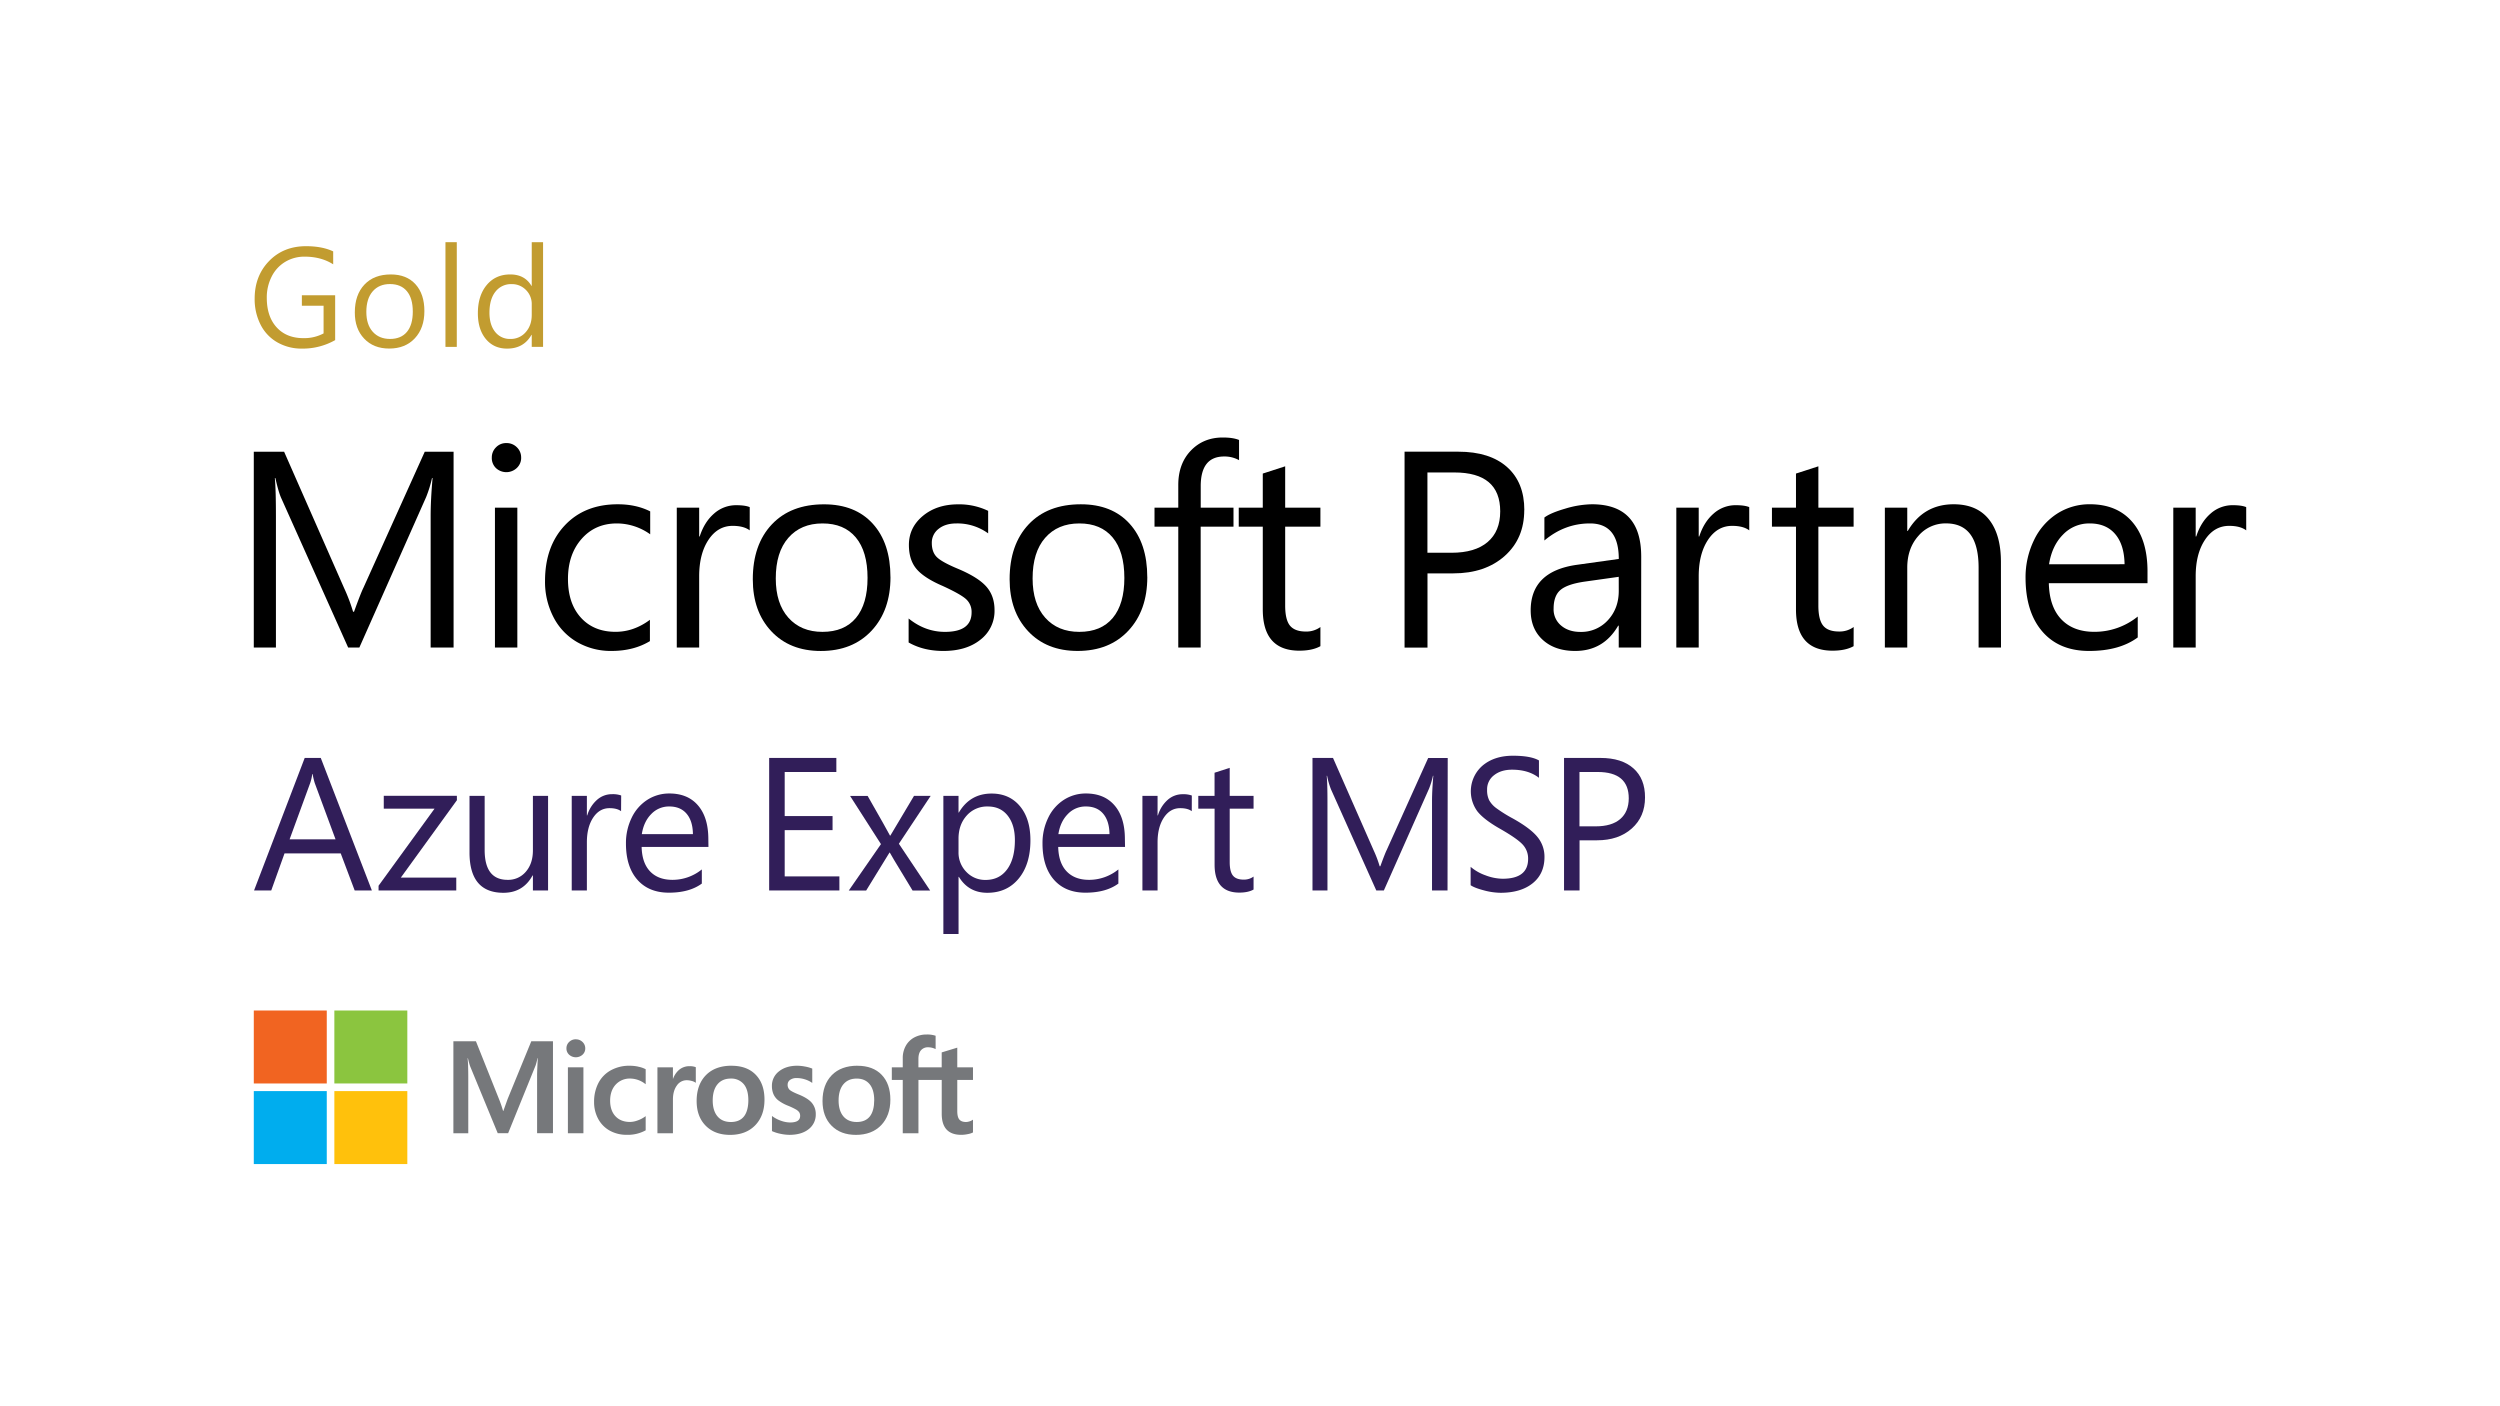 <svg xmlns="http://www.w3.org/2000/svg" id="&#x30EC;&#x30A4;&#x30E4;&#x30FC;_1" data-name="&#x30EC;&#x30A4;&#x30E4;&#x30FC; 1" width="1920" height="1080" viewBox="0 0 1920 1080"><defs><style>.cls-1{fill:none;}.cls-2{fill:#76787b;}.cls-3{fill:#f16421;}.cls-4{fill:#8bc53f;}.cls-5{fill:#00adee;}.cls-6{fill:#ffc10c;}.cls-7{fill:#311e59;}.cls-8{fill:#c29c30;}</style></defs><g id="&#x30EC;&#x30A4;&#x30E4;&#x30FC;_1-2" data-name="&#x30EC;&#x30A4;&#x30E4;&#x30FC; 1"><rect class="cls-1" width="1920" height="1080"></rect></g><g id="&#x30EC;&#x30A4;&#x30E4;&#x30FC;_21" data-name="&#x30EC;&#x30A4;&#x30E4;&#x30FC; 21"><path d="M348.355,497.31h-17.62v-101q0-12,1.47-29.15h-.42a93.806,93.806,0,0,1-4.51,14.58l-51.29,115.57h-8.6L216,382.57q-2.1-4.62-4.51-15.42h-.41q.829,9,.83,29.36v100.8h-17V346.91h23.28l46.15,104.87a134.242,134.242,0,0,1,6.82,18.05h.73q5.24-14.47,7.24-18.46l47.09-104.46h22.13Z"></path><path d="M397.315,497.31h-17.2V389.91h17.2Zm2.94-145.89a10.612,10.612,0,0,1-3.36,8,11.681,11.681,0,0,1-15.95.11,10.712,10.712,0,0,1-3.24-8.13,10.833,10.833,0,0,1,3.2-7.82,10.679,10.679,0,0,1,8-3.3,11,11,0,0,1,8.07,3.25,10.72,10.72,0,0,1,3.26,7.87"></path><path d="M499.135,492.38q-12.5,7.55-29.48,7.54a51.665,51.665,0,0,1-26.37-6.76,46.625,46.625,0,0,1-18.2-19.16,58.78,58.78,0,0,1-6.5-27.79q0-26.64,15.26-42.8t40.66-16.12q14.059,0,24.85,5.45v17.61a44.132,44.132,0,0,0-25.61-8.35q-16.669,0-27.11,11.91t-10.43,30.74q0,18.78,9.91,29.68t26.59,10.91q14.06,0,26.43-9.23Z"></path><path d="M575.775,407.32c-3.07-2.31-7.45-3.46-13.11-3.46q-11.43,0-18.56,10.74t-7.14,28v54.7h-17.2V389.9h17.2V412h.42q3.57-11.111,11-17.56a25.341,25.341,0,0,1,17.12-6.44c4.48,0,7.9.49,10.28,1.47Z"></path><path d="M666.275,443.82q0-20.25-9-31.05T631.665,402q-16.57,0-26.23,11.06t-9.64,31.21q0,19.29,9.7,30.15t26.17,10.85q16.77,0,25.69-10.69t8.92-30.73m17.62-.63q0,25.59-14.53,41.16t-39,15.57q-23.8,0-38-15.15t-14.21-39.9q0-26.64,14.58-42.12t40.16-15.46q23.929,0,37.45,14.94t13.53,41"></path><path d="M763.8,468.57a27.792,27.792,0,0,1-10.75,22.65q-10.75,8.71-28.58,8.71-15.23,0-26.65-6.51V475q12.69,10.27,27.9,10.28,20.46,0,20.46-15a13.139,13.139,0,0,0-4-9.91q-3.99-3.84-18.15-10.34-14.25-6.109-20.12-13.03t-5.87-18.51q0-13.32,10.69-22.24t27.17-8.92a51.428,51.428,0,0,1,23,5v17.3a40.162,40.162,0,0,0-24.39-7.63q-8.5,0-13.7,4.19a13.289,13.289,0,0,0-5.18,10.8q0,7.159,4,11t16.48,9.01q15.3,6.5,21.5,13.63t6.19,17.94"></path><path d="M863.505,443.82q0-20.25-9-31.05T828.9,402q-16.56,0-26.22,11.06t-9.64,31.21q0,19.29,9.7,30.15t26.16,10.85q16.789,0,25.7-10.69t8.91-30.76m17.62-.63q0,25.59-14.53,41.16t-39,15.57q-23.8,0-38-15.15t-14.21-39.9q0-26.64,14.57-42.12t40.17-15.46q23.929,0,37.44,14.94t13.54,41"></path><path d="M951.585,353.41a22.884,22.884,0,0,0-11.43-2.83q-18,0-18,22.76v16.57h25.17v14.57h-25.21v92.83h-17.2V404.48h-18.25V389.91h18.25V372.49q0-16.35,9.65-26.42T939.105,336q7.879,0,12.48,1.9Z"></path><path d="M1014.075,496.26c-4.13,2.3-9.5,3.46-16.15,3.46q-28.11,0-28.11-31.68V404.48h-18.46V389.91h18.46V363.69l17.2-5.56v31.78h27.06v14.57h-27.06V465.1q0,10.81,3.67,15.37c2.46,3,6.54,4.56,12.27,4.56a18.3,18.3,0,0,0,11.12-3.46Z"></path><path d="M1152.165,392.74q0-29.891-35.24-29.89h-20.66v61.67h18.46q18.13,0,27.79-8.24t9.65-23.54m18.46-.95q0,21.82-15,35.19t-39.48,13.37h-19.83v57H1078.7V346.9h41.32q24.12,0,37.4,11.8t13.26,33.09"></path><path d="M1243.185,443l-26,3.66q-13.32,1.909-18.66,6.36t-5.35,14.41a16.109,16.109,0,0,0,5.76,13q5.771,4.879,14.79,4.88a27.529,27.529,0,0,0,21.14-9q8.34-9,8.34-22.54Zm17.2,54.33h-17.2V480.52h-.42q-11.22,19.41-33,19.41-15.53,0-24.86-8.45t-9.34-22.7q0-30,35.46-35l32.2-4.51q0-27.27-22.13-27.27-19.41,0-35,13.11V397.46q4.71-3.56,16.15-6.87a74.358,74.358,0,0,1,20.34-3.31q37.86,0,37.87,40.18Z"></path><path d="M1343.425,407.32q-4.62-3.461-13.11-3.46-11.43,0-18.56,10.74t-7.14,28v54.7h-17.2V389.9h17.2V412h.42q3.57-11.111,11-17.56a25.32,25.32,0,0,1,17.09-6.45q6.7,0,10.28,1.47Z"></path><path d="M1423.575,496.26q-6.19,3.45-16.15,3.46-28.12,0-28.11-31.68V404.48h-18.46V389.91h18.46V363.69l17.2-5.56v31.78h27.06v14.57h-27.07V465.1q0,10.81,3.67,15.37t12.33,4.53a18.275,18.275,0,0,0,11.11-3.46Z"></path><path d="M1536.765,497.31h-17.2V436.06q0-34.08-25-34.09a27.32,27.32,0,0,0-21.24,9.59q-8.55,9.6-8.55,24.5v61.25h-17.2V389.91h17.2v17.83h.42q12.06-20.46,35.24-20.46,17.73,0,27,11.54t9.28,32.73Z"></path><path d="M1631.665,433.33q-.21-14.9-7.18-23.13t-19.67-8.2a27.723,27.723,0,0,0-20.45,8.6q-8.49,8.6-10.69,22.76Zm17.62,14.58h-75.78q.42,18.13,9.6,27.74t25.44,9.59a52.643,52.643,0,0,0,33.24-11.74v16.05q-14.06,10.38-37.34,10.38-23,0-35.86-14.84T1555.625,444a65.255,65.255,0,0,1,6.45-29.1,49.356,49.356,0,0,1,17.78-20.4,45.83,45.83,0,0,1,25.17-7.23q20.87,0,32.57,13.58t11.69,38Z"></path><path d="M1725.1,407.32q-4.62-3.461-13.11-3.46-11.43,0-18.57,10.74t-7.13,28v54.7h-17.2V389.9h17.2V412h.42q3.57-11.111,11-17.56a25.32,25.32,0,0,1,17.09-6.45q6.7,0,10.28,1.47Z"></path><path class="cls-2" d="M389.875,844l-3.32,9.26h-.18a88.866,88.866,0,0,0-3.14-9.16l-17.73-44.43H348.2v70.67h11.43V826.9c0-2.68-.06-5.93-.18-9.63-.05-1.88-.26-3.39-.32-4.53h.25c.59,2.66,1.19,4.7,1.62,6l21.25,51.55h8l21.08-52a45.293,45.293,0,0,0,1.45-5.59h.25c-.28,5.15-.51,9.85-.54,12.69V870.3h12.19V799.67h-16.64Z"></path><polygon class="cls-2" points="436.145 870.34 448.065 870.34 448.065 832.11 448.065 819.7 436.145 819.7 436.145 850.73 436.145 870.34"></polygon><path class="cls-2" d="M442.235,798.17a7.191,7.191,0,0,0-5.08,2,6.593,6.593,0,0,0-2.13,5,6.4,6.4,0,0,0,2.1,4.87,7.71,7.71,0,0,0,10.23,0,6.351,6.351,0,0,0,2.12-4.87,6.671,6.671,0,0,0-2.07-4.91,7.109,7.109,0,0,0-5.17-2.05"></path><path class="cls-2" d="M490.235,819.19a32.55,32.55,0,0,0-6.66-.71A29.343,29.343,0,0,0,469.1,822a23.472,23.472,0,0,0-9.56,9.83,31.19,31.19,0,0,0-3.28,14.54,26.826,26.826,0,0,0,3.19,13,22.4,22.4,0,0,0,8.91,9,26.456,26.456,0,0,0,13,3.17,28.453,28.453,0,0,0,14.37-3.37l.15-.09V857.19l-.5.36a21.86,21.86,0,0,1-5.83,3,17.449,17.449,0,0,1-5.71,1.11c-4.67,0-8.42-1.46-11.14-4.35s-4.12-6.94-4.12-12,1.44-9.3,4.29-12.36a14.589,14.589,0,0,1,11.17-4.62,19,19,0,0,1,11.34,4l.5.36v-11.5l-.15-.1a19.987,19.987,0,0,0-5.52-1.86"></path><path class="cls-2" d="M529.505,818.82a12.25,12.25,0,0,0-8,2.85,16.173,16.173,0,0,0-4.58,6.8h-.12V819.7h-11.9v50.64h11.91V844.43c0-4.4,1-8,3-10.75a9.09,9.09,0,0,1,7.7-4.07,14.4,14.4,0,0,1,3.58.52,8.984,8.984,0,0,1,2.78,1.13l.5.36v-12l-.19-.09a12.4,12.4,0,0,0-4.67-.7"></path><path class="cls-2" d="M571.315,857.47c-2.24,2.81-5.61,4.23-10,4.23s-7.83-1.45-10.26-4.31-3.69-7-3.69-12.18c0-5.36,1.25-9.57,3.69-12.49s5.86-4.38,10.16-4.38a12.391,12.391,0,0,1,9.9,4.19c2.39,2.78,3.61,7,3.61,12.39s-1.15,9.72-3.4,12.55m-9.47-39c-8.36,0-15,2.44-19.72,7.27s-7.12,11.5-7.12,19.85c0,7.93,2.34,14.31,7,19s10.9,7,18.67,7c8.09,0,14.59-2.48,19.32-7.37s7.12-11.51,7.12-19.66-2.25-14.48-6.68-19.1-10.68-6.95-18.54-6.95"></path><path class="cls-2" d="M613.505,840.62c-3.76-1.51-6.16-2.76-7.15-3.72a5.177,5.177,0,0,1-1.44-3.9,4.361,4.361,0,0,1,1.83-3.61,8.206,8.206,0,0,1,5.13-1.44,20.993,20.993,0,0,1,6.11.93,19.886,19.886,0,0,1,5.33,2.48l.5.33v-11l-.19-.08a26.419,26.419,0,0,0-5.42-1.51,33,33,0,0,0-5.94-.62c-5.68,0-10.38,1.45-14,4.32a13.789,13.789,0,0,0-5.43,11.2,15.714,15.714,0,0,0,1.17,6.28,12.682,12.682,0,0,0,3.61,4.71,31.413,31.413,0,0,0,7.32,4.09,54.8,54.8,0,0,1,6.1,2.85,8.581,8.581,0,0,1,2.69,2.2,5,5,0,0,1,.78,2.87c0,3.41-2.55,5.06-7.79,5.06a21.157,21.157,0,0,1-6.59-1.21,24.814,24.814,0,0,1-6.75-3.42l-.5-.36v11.61l.18.09a30.112,30.112,0,0,0,6.39,2,34.719,34.719,0,0,0,6.83.79c6.17,0,11.13-1.46,14.75-4.34a14,14,0,0,0,5.48-11.51,13.231,13.231,0,0,0-3-8.7c-1.95-2.34-5.32-4.49-10-6.39"></path><path class="cls-2" d="M667.985,857.47c-2.24,2.81-5.61,4.23-10,4.23s-7.83-1.45-10.26-4.31-3.69-7-3.69-12.18c0-5.36,1.24-9.57,3.69-12.49s5.85-4.38,10.16-4.38,7.51,1.4,9.89,4.19,3.62,7,3.62,12.39-1.15,9.72-3.4,12.55m-9.48-39c-8.35,0-15,2.44-19.71,7.27s-7.12,11.5-7.12,19.85c0,7.93,2.34,14.31,7,19s10.89,7,18.66,7c8.1,0,14.6-2.48,19.32-7.37s7.13-11.51,7.13-19.66-2.25-14.48-6.68-19.1-10.68-6.95-18.55-6.95"></path><path class="cls-2" d="M747.255,829.41V819.7h-12.07V804.59l-.41.13-11.33,3.46-.22.07V819.7h-17.88v-6.38c0-3,.67-5.24,2-6.75a7,7,0,0,1,5.53-2.26,12.911,12.911,0,0,1,5.24,1.19l.44.2V795.47l-.21-.08a20.56,20.56,0,0,0-6.69-.89,19.756,19.756,0,0,0-9.51,2.28,16.248,16.248,0,0,0-6.52,6.45,19.129,19.129,0,0,0-2.31,9.46v7h-8.4v9.71h8.4v40.93h12.05V829.41h17.88v26c0,10.71,5,16.14,15,16.14a24.424,24.424,0,0,0,5.12-.57,13.813,13.813,0,0,0,3.72-1.18l.17-.09V859.9l-.5.33a8.313,8.313,0,0,1-2.42,1.06,9.25,9.25,0,0,1-2.38.41c-2.34,0-4.06-.63-5.14-1.87s-1.63-3.45-1.63-6.51V829.41Z"></path><polygon class="cls-3" points="250.955 832.11 194.915 832.11 194.915 776.07 230.315 776.07 250.955 776.07 250.955 816.07 250.955 832.11"></polygon><polygon class="cls-4" points="312.825 832.1 293.415 832.1 256.785 832.1 256.785 816.52 256.785 776.07 292.525 776.07 312.825 776.07 312.825 832.1"></polygon><polygon class="cls-5" points="250.955 894 235.655 894 194.915 894 194.915 837.96 242.765 837.96 250.955 837.96 250.955 894"></polygon><polygon class="cls-6" points="312.825 894 270.755 894 256.785 894 256.785 837.96 264.975 837.96 312.825 837.96 312.825 894"></polygon><path class="cls-7" d="M285.6,683.88H272.4l-10.72-28.46h-43.17l-10.2,28.46h-13.2l38.9-101.78h12.34Zm-27.89-39.25-16-43.29a61.708,61.708,0,0,1-1.64-6.88h-.28a32.783,32.783,0,0,1-1.56,6.88L222.4,644.63Z"></path><path class="cls-7" d="M350.915,614.54,307.835,674h42.58v9.86h-59.68v-3.62l43-59.19h-39v-9.86h56.14Z"></path><path class="cls-7" d="M420.915,683.88h-11.64v-11.5h-.29q-7.23,13.27-22.35,13.28-26.059,0-26.05-31V611.21h11.63v41.58q0,22.939,17.61,22.93a17.63,17.63,0,0,0,14.05-6.28q5.4-6.29,5.4-16.36V611.21h11.64Z"></path><path class="cls-7" d="M476.985,623q-3.12-2.33-8.87-2.33-7.74,0-12.56,7.27t-4.83,18.92v37h-11.64V611.21h11.64v15h.28a25.655,25.655,0,0,1,7.5-11.92,17.118,17.118,0,0,1,11.56-4.36,19.109,19.109,0,0,1,7,1Z"></path><path class="cls-7" d="M544.085,650.45h-51.31q.281,12.28,6.49,18.78t17.24,6.49a35.663,35.663,0,0,0,22.5-8v10.86q-9.529,7-25.27,7-15.54,0-24.28-10t-8.72-27.78a44.153,44.153,0,0,1,4.36-19.7,33.357,33.357,0,0,1,12-13.8,30.943,30.943,0,0,1,17-4.9q14.13,0,22,9.19t7.91,25.73Zm-11.92-9.86q-.13-10.08-4.86-15.65T514,619.37a18.75,18.75,0,0,0-13.84,5.82q-5.749,5.82-7.24,15.4Z"></path><path class="cls-7" d="M644.655,683.88h-53.94V582.1h51.6v10.79h-39.67v33.86h36.76v10.79h-36.76v35.55h42Z"></path><path class="cls-7" d="M714.765,611.21,690.345,648l24,35.91h-13.5l-14.26-23.56-3.2-5.54h-.28l-17.88,29.1h-13.35l24.7-35.63-23.71-37h13.49q15.26,26.719,17.15,30.45h.29l18.17-30.52Z"></path><path class="cls-7" d="M791.365,645.35q0,18.45-9,29.38t-24.13,10.93q-14.329,0-21.79-12.21h-.28v43.86h-11.66V611.21h11.64V624h.28q8.6-14.55,25.13-14.55,13.631,0,21.72,9.65T791.365,645.35Zm-11.93-.15q0-11.79-5.54-18.81t-15.25-7a20.764,20.764,0,0,0-16.25,7q-6.251,7-6.25,17.74v10.16a21.1,21.1,0,0,0,6,15.32,19.8,19.8,0,0,0,14.79,6.18q10.52,0,16.51-8.09t5.99-22.5Z"></path><path class="cls-7" d="M864.025,650.45h-51.32q.28,12.28,6.5,18.78t17.21,6.49a35.638,35.638,0,0,0,22.5-8v10.86q-9.52,7-25.27,7-15.54,0-24.27-10t-8.73-27.78a44.153,44.153,0,0,1,4.36-19.7,33.357,33.357,0,0,1,12-13.8,31,31,0,0,1,17-4.9q14.111,0,22,9.19t7.91,25.73Zm-11.93-9.86q-.14-10.08-4.86-15.65t-13.31-5.57a18.732,18.732,0,0,0-13.83,5.82q-5.76,5.82-7.25,15.4Z"></path><path class="cls-7" d="M915.275,623q-3.12-2.33-8.87-2.33-7.74,0-12.56,7.27t-4.83,18.92v37h-11.64V611.21h11.64v15h.28a25.66,25.66,0,0,1,7.46-11.89,17.118,17.118,0,0,1,11.56-4.36,19.109,19.109,0,0,1,7,1Z"></path><path class="cls-7" d="M962.735,683.17q-4.2,2.36-10.93,2.35-19,0-19-21.44v-43h-12.52v-9.86h12.49V593.46l11.64-3.76v21.51h18.32v9.86h-18.32v41q0,7.3,2.49,10.39t8.3,3.09a12.455,12.455,0,0,0,7.53-2.34Z"></path><path class="cls-7" d="M1111.7,683.88h-11.91V615.54q0-8.1,1-19.74h-.28a62.161,62.161,0,0,1-3,9.87l-34.71,78.21h-5.81l-34.78-77.64a57.741,57.741,0,0,1-3-10.44h-.29q.57,6.11.57,19.88v68.2h-11.5V582.1h15.76l31.23,71a89.377,89.377,0,0,1,4.61,12.21h.5q3.55-9.79,4.9-12.5l31.86-70.69h15Z"></path><path class="cls-7" d="M1186.155,658.19q0,12.85-9.08,20.16t-24.7,7.31a50.926,50.926,0,0,1-12.81-1.88q-7.12-1.87-10.12-3.94V665.72a35.253,35.253,0,0,0,11.4,6.52,37.892,37.892,0,0,0,13.16,2.63q19.59,0,19.59-15.26a15.67,15.67,0,0,0-4.19-11q-4.189-4.571-17.18-12-12.54-7.1-17.59-13.48a26.1,26.1,0,0,1,4-35.17q9-7.56,23.28-7.56,13.69,0,20,3.62v13.34q-8-6.24-20.66-6.24-8.45,0-13.8,4.22a13.533,13.533,0,0,0-5.36,11.18,17.42,17.42,0,0,0,1.6,8.09,19.4,19.4,0,0,0,5.39,6,107.8,107.8,0,0,0,12.81,8q13.481,7.53,18.88,14.2A23.727,23.727,0,0,1,1186.155,658.19Z"></path><path class="cls-7" d="M1263.375,612.48q0,14.76-10.18,23.82t-26.69,9.05H1213.1v38.53h-11.92V582.1h28q16.32,0,25.3,8T1263.375,612.48Zm-12.49.64q0-20.22-23.85-20.23h-14v41.74h12.47q12.289,0,18.81-5.58T1250.885,613.12Z"></path><path class="cls-8" d="M257.4,261.21a50.508,50.508,0,0,1-25.45,6.52,37.219,37.219,0,0,1-19-4.83,32.308,32.308,0,0,1-12.86-13.63,42.894,42.894,0,0,1-4.51-19.88q0-17.5,11.08-28.91t28.38-11.4q12.42,0,20.85,4V203q-9.24-5.88-21.86-5.89a28.5,28.5,0,0,0-15,4,27.477,27.477,0,0,0-10.4,11.32,35.31,35.31,0,0,0-3.74,16.28q0,14.38,7.56,22.68t20.6,8.3a31.567,31.567,0,0,0,15.46-3.63V234.8h-16.68v-8.06H257.4Z"></path><path class="cls-8" d="M325.925,239q0,12.941-7.34,20.82t-19.7,7.87q-12,0-19.23-7.66t-7.15-20.14q0-13.47,7.37-21.3t20.31-7.82q12.09,0,18.93,7.56T325.925,239Zm-8.9.32q0-10.25-4.54-15.7t-13-5.47q-8.37,0-13.25,5.6t-4.89,15.78q0,9.75,4.91,15.25t13.25,5.53q8.49,0,13-5.41t4.52-15.54Z"></path><path class="cls-8" d="M350.815,266.41h-8.7V186h8.7Z"></path><path class="cls-8" d="M417.075,266.41h-8.7v-9.23h-.21q-6,10.56-18.67,10.55-10.29,0-16.39-7.4t-6.1-19.75q0-13.47,6.76-21.64t18.11-8.17q11.141,0,16.29,8.8h.21V186h8.7Zm-8.7-24.56v-8a15.12,15.12,0,0,0-4.48-11.19A14.893,14.893,0,0,0,393,218.2a15.1,15.1,0,0,0-12.49,5.8q-4.609,5.809-4.61,16.1,0,9.33,4.35,14.77a14.212,14.212,0,0,0,11.72,5.44,15,15,0,0,0,11.77-5.2Q408.374,249.9,408.375,241.85Z"></path></g></svg>
